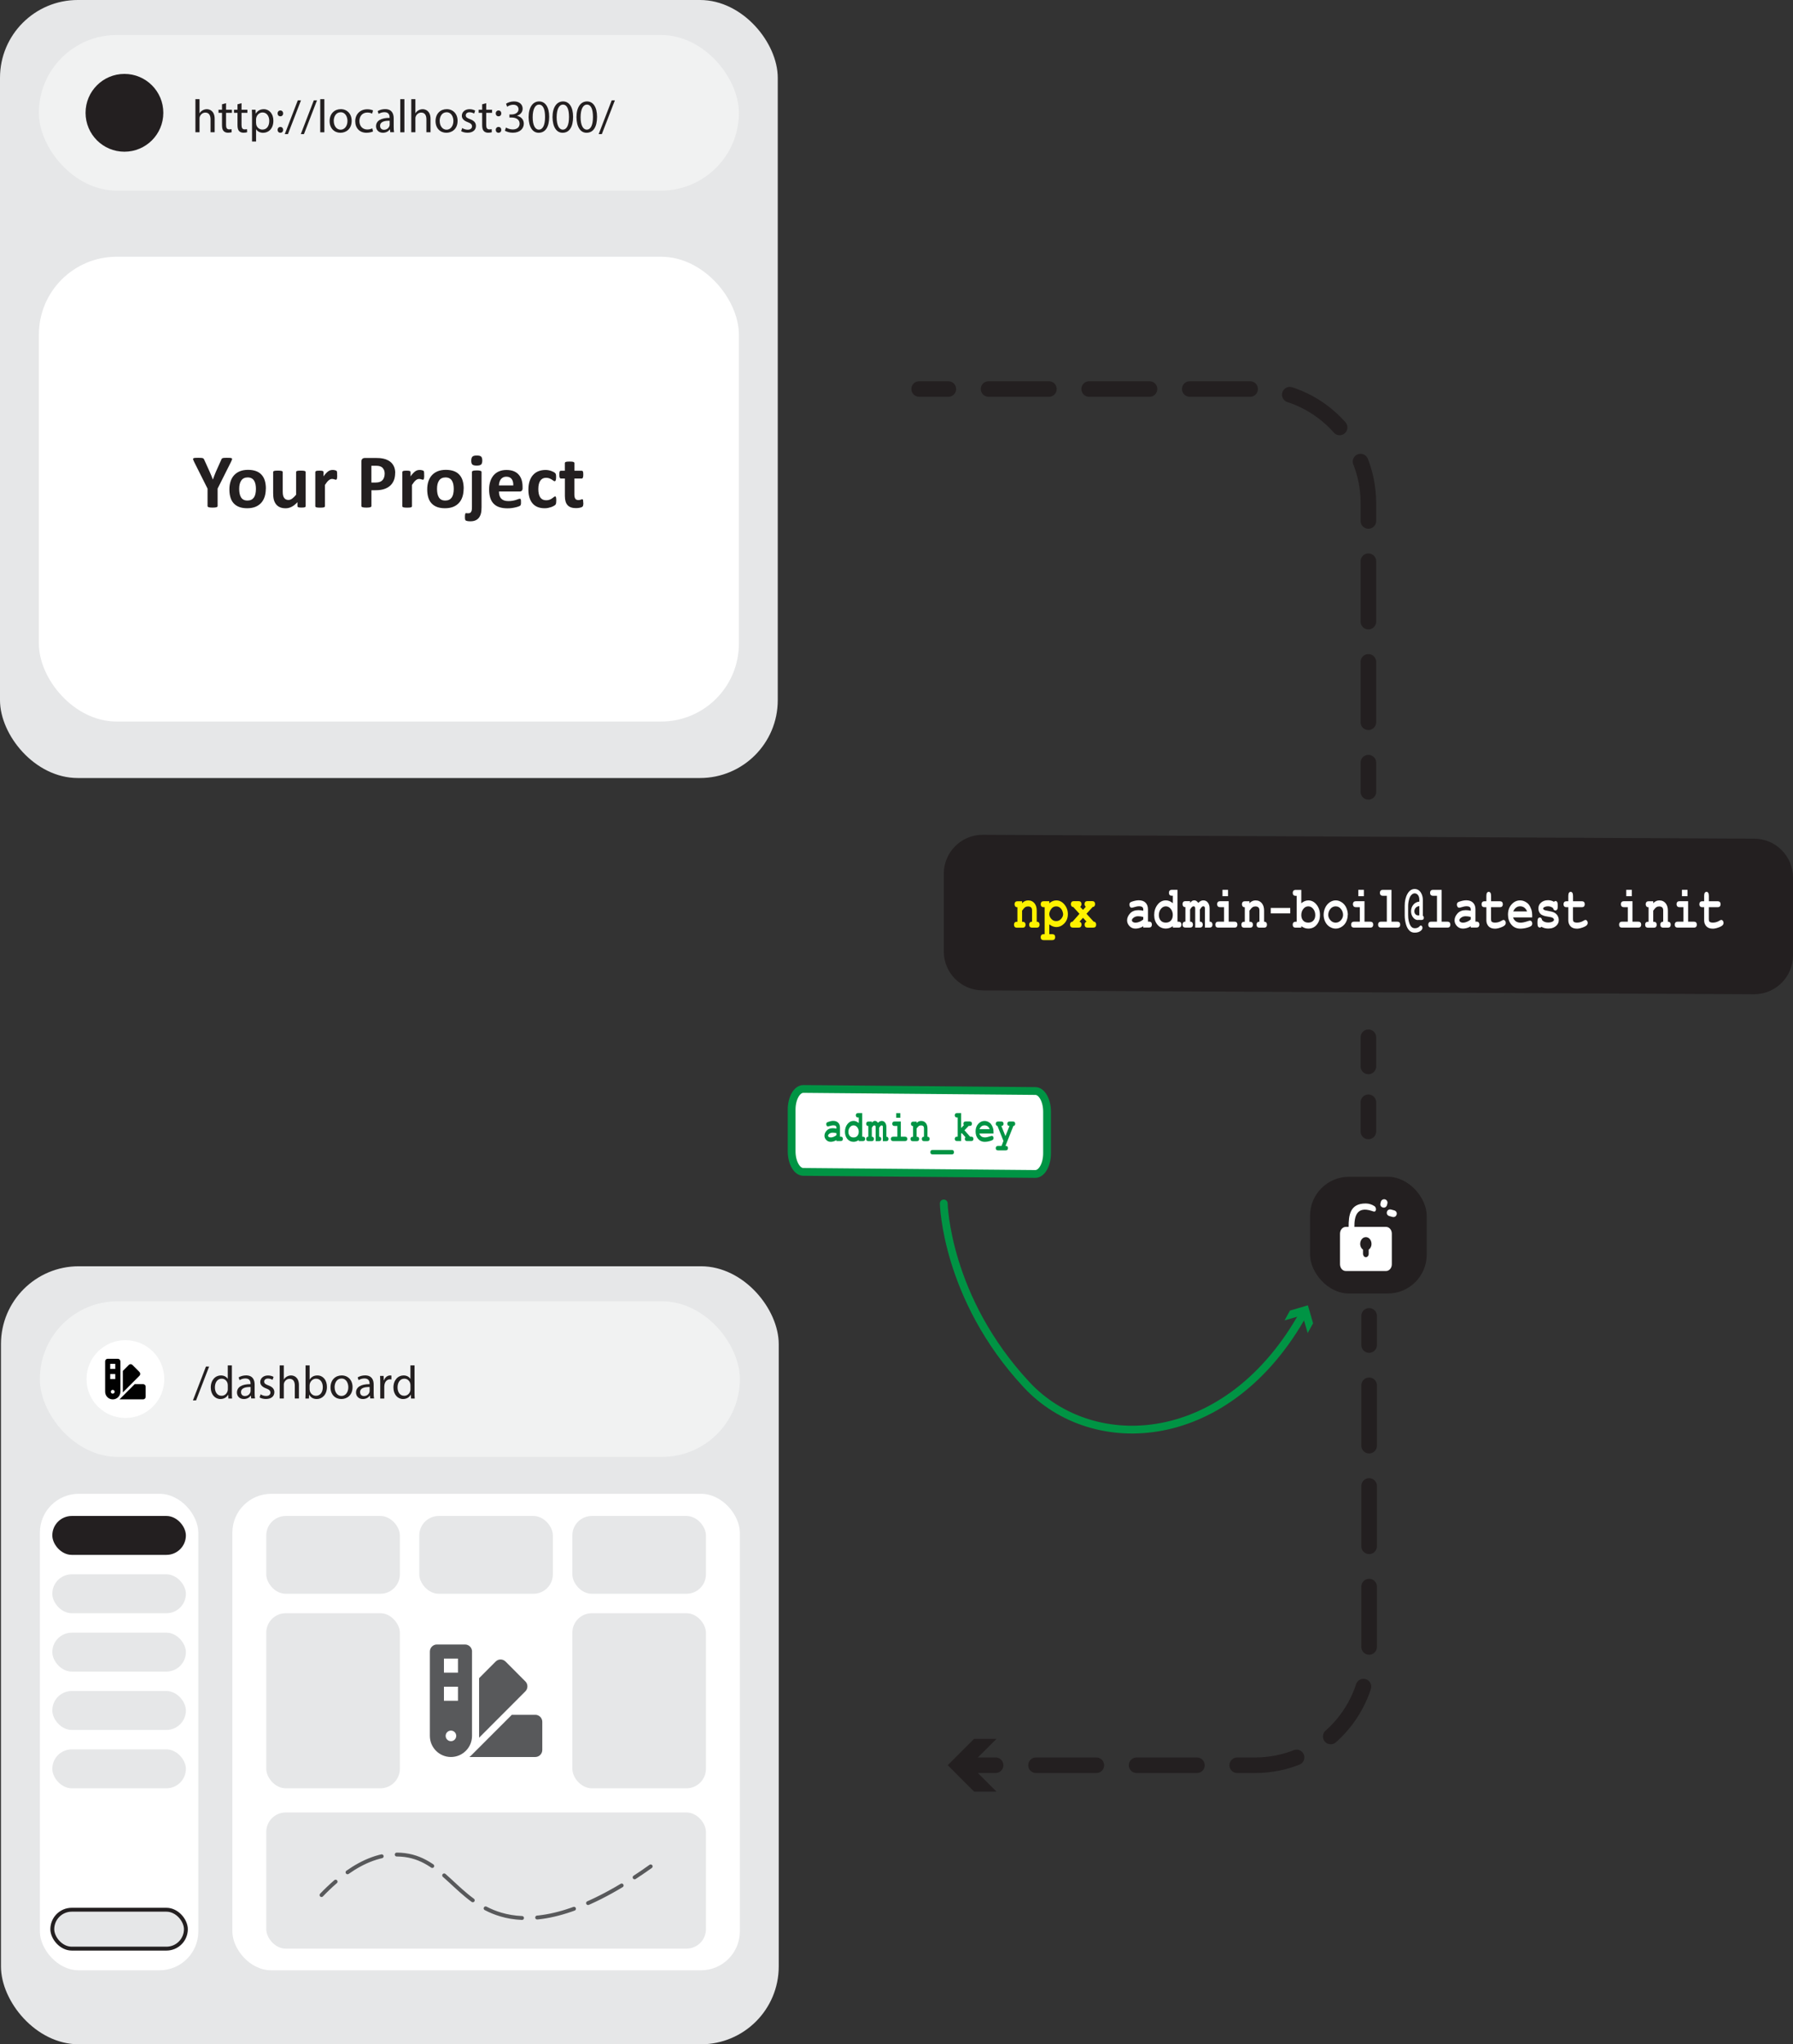 <?xml version="1.0" encoding="UTF-8"?>
<svg id="Layer_1" data-name="Layer 1" xmlns="http://www.w3.org/2000/svg" viewBox="0 0 461.07 525.51">
  <rect x="0" y="0" width="461.07" height="525.51" fill="#333333" stroke="none"/>
  <defs>
    <style>
      .cls-1, .cls-2, .cls-3, .cls-4, .cls-5 {
        stroke-miterlimit: 10;
      }

      .cls-1, .cls-6, .cls-3, .cls-4, .cls-7 {
        fill: none;
        stroke-linecap: round;
      }

      .cls-1, .cls-5 {
        stroke: #009444;
        stroke-width: 2px;
      }

      .cls-2, .cls-8 {
        fill: #e6e7e8;
      }

      .cls-2, .cls-6, .cls-7 {
        stroke: #231f20;
      }

      .cls-9 {
        fill: #58595b;
      }

      .cls-9, .cls-8, .cls-10, .cls-11, .cls-12, .cls-13, .cls-14, .cls-15, .cls-16 {
        stroke-width: 0px;
      }

      .cls-10 {
        fill: #010101;
      }

      .cls-6 {
        stroke-dasharray: 0 0 15.52 10.35;
      }

      .cls-6, .cls-7 {
        stroke-linejoin: round;
        stroke-width: 4px;
      }

      .cls-11 {
        fill: #fff200;
      }

      .cls-12, .cls-13, .cls-5 {
        fill: #fff;
      }

      .cls-3, .cls-4 {
        stroke: #58595b;
      }

      .cls-4 {
        stroke-dasharray: 0 0 9.76 3.9;
      }

      .cls-13 {
        fill-rule: evenodd;
      }

      .cls-14 {
        fill: #231f20;
      }

      .cls-15 {
        fill: #f1f2f2;
      }

      .cls-16 {
        fill: #009444;
      }
    </style>
  </defs>
  <rect class="cls-8" width="200" height="200" rx="20" ry="20"/>
  <rect class="cls-12" x="10" y="66" width="180" height="119.48" rx="20" ry="20"/>
  <rect class="cls-15" x="10" y="9" width="180" height="40" rx="20" ry="20"/>
  <circle class="cls-14" cx="32" cy="29" r="10"/>
  <g>
    <path class="cls-14" d="M50.25,25.49h1.06v3.62h.02c.17-.3.43-.56.76-.74.31-.18.68-.3,1.08-.3.78,0,2.03.48,2.03,2.48v3.45h-1.06v-3.33c0-.94-.35-1.73-1.34-1.73-.68,0-1.22.48-1.42,1.06-.06.14-.07.3-.07.5v3.5h-1.06v-8.52Z"/>
    <path class="cls-14" d="M58.13,26.53v1.67h1.51v.8h-1.51v3.13c0,.72.2,1.13.79,1.13.28,0,.48-.04.61-.07l.05.79c-.2.08-.53.14-.94.14-.49,0-.89-.16-1.14-.44-.3-.31-.41-.83-.41-1.51v-3.17h-.9v-.8h.9v-1.39l1.03-.28Z"/>
    <path class="cls-14" d="M62.11,26.53v1.67h1.51v.8h-1.51v3.13c0,.72.2,1.13.79,1.13.28,0,.48-.04.61-.07l.05.79c-.2.08-.53.14-.94.14-.49,0-.89-.16-1.14-.44-.3-.31-.41-.83-.41-1.51v-3.17h-.9v-.8h.9v-1.39l1.03-.28Z"/>
    <path class="cls-14" d="M64.81,30.09c0-.74-.02-1.34-.05-1.89h.95l.05,1h.02c.43-.71,1.12-1.13,2.06-1.13,1.4,0,2.46,1.19,2.46,2.95,0,2.09-1.27,3.12-2.64,3.12-.77,0-1.44-.34-1.79-.91h-.02v3.15h-1.04v-6.29ZM65.85,31.64c0,.16.02.3.05.43.19.73.83,1.24,1.58,1.24,1.12,0,1.76-.91,1.76-2.24,0-1.16-.61-2.16-1.73-2.16-.72,0-1.39.52-1.6,1.31-.04.13-.07.29-.07.43v1Z"/>
    <path class="cls-14" d="M71.38,29.16c0-.44.3-.76.72-.76s.7.31.71.76c0,.42-.28.74-.72.74-.42,0-.71-.32-.71-.74ZM71.38,33.39c0-.44.3-.76.72-.76s.7.31.71.76c0,.42-.28.74-.72.74-.42,0-.71-.32-.71-.74Z"/>
    <path class="cls-14" d="M73.23,34.48l3.35-8.69h.82l-3.36,8.69h-.8Z"/>
    <path class="cls-14" d="M77.35,34.48l3.35-8.69h.82l-3.36,8.69h-.8Z"/>
    <path class="cls-14" d="M82.35,25.49h1.06v8.52h-1.06v-8.52Z"/>
    <path class="cls-14" d="M90.43,31.05c0,2.15-1.49,3.08-2.89,3.08-1.57,0-2.78-1.15-2.78-2.99,0-1.94,1.27-3.08,2.88-3.08s2.79,1.21,2.79,2.99ZM85.83,31.11c0,1.27.73,2.23,1.76,2.23s1.76-.95,1.76-2.25c0-.98-.49-2.23-1.74-2.23s-1.79,1.15-1.79,2.25Z"/>
    <path class="cls-14" d="M95.91,33.79c-.28.14-.89.34-1.67.34-1.75,0-2.89-1.19-2.89-2.96s1.22-3.08,3.12-3.08c.62,0,1.18.16,1.46.3l-.24.82c-.25-.14-.65-.28-1.22-.28-1.33,0-2.05.98-2.05,2.19,0,1.34.86,2.17,2.02,2.17.6,0,1-.16,1.3-.29l.18.79Z"/>
    <path class="cls-14" d="M100.36,34l-.08-.73h-.04c-.32.46-.95.86-1.77.86-1.18,0-1.77-.83-1.77-1.67,0-1.4,1.25-2.17,3.49-2.16v-.12c0-.48-.13-1.34-1.32-1.34-.54,0-1.1.17-1.51.43l-.24-.7c.48-.31,1.18-.52,1.91-.52,1.77,0,2.21,1.21,2.21,2.37v2.17c0,.5.02,1,.1,1.39h-.96ZM100.2,31.04c-1.15-.02-2.46.18-2.46,1.31,0,.68.46,1.01,1,1.01.76,0,1.24-.48,1.4-.97.04-.11.06-.23.06-.34v-1.01Z"/>
    <path class="cls-14" d="M102.93,25.49h1.06v8.52h-1.06v-8.52Z"/>
    <path class="cls-14" d="M105.76,25.49h1.06v3.62h.02c.17-.3.43-.56.76-.74.31-.18.68-.3,1.08-.3.78,0,2.03.48,2.03,2.48v3.45h-1.06v-3.33c0-.94-.35-1.73-1.34-1.73-.68,0-1.22.48-1.42,1.06-.06.14-.07.3-.07.5v3.5h-1.06v-8.52Z"/>
    <path class="cls-14" d="M117.67,31.05c0,2.15-1.49,3.08-2.89,3.08-1.57,0-2.78-1.15-2.78-2.99,0-1.94,1.27-3.08,2.88-3.08s2.79,1.21,2.79,2.99ZM113.07,31.11c0,1.27.73,2.23,1.76,2.23s1.76-.95,1.76-2.25c0-.98-.49-2.23-1.74-2.23s-1.79,1.15-1.79,2.25Z"/>
    <path class="cls-14" d="M118.86,32.92c.31.2.86.42,1.39.42.77,0,1.13-.38,1.13-.86s-.3-.78-1.08-1.07c-1.04-.37-1.54-.95-1.54-1.64,0-.94.76-1.7,2-1.7.59,0,1.1.17,1.43.36l-.26.77c-.23-.14-.65-.34-1.19-.34-.62,0-.97.36-.97.79,0,.48.35.7,1.1.98,1.01.38,1.52.89,1.52,1.75,0,1.02-.79,1.74-2.17,1.74-.64,0-1.22-.16-1.63-.4l.26-.8Z"/>
    <path class="cls-14" d="M125.03,26.53v1.67h1.51v.8h-1.51v3.13c0,.72.2,1.13.79,1.13.28,0,.48-.04.61-.07l.05.79c-.2.08-.53.14-.94.14-.49,0-.89-.16-1.14-.44-.3-.31-.41-.83-.41-1.51v-3.17h-.9v-.8h.9v-1.39l1.03-.28Z"/>
    <path class="cls-14" d="M127.48,29.16c0-.44.3-.76.72-.76s.7.31.71.76c0,.42-.28.74-.72.74-.42,0-.71-.32-.71-.74ZM127.48,33.39c0-.44.3-.76.72-.76s.7.31.71.76c0,.42-.28.74-.72.74-.42,0-.71-.32-.71-.74Z"/>
    <path class="cls-14" d="M130.13,32.79c.3.19,1,.49,1.73.49,1.36,0,1.77-.86,1.76-1.51-.01-1.09-1-1.56-2.02-1.56h-.59v-.79h.59c.77,0,1.74-.4,1.74-1.32,0-.62-.4-1.18-1.37-1.18-.62,0-1.22.28-1.56.52l-.28-.77c.41-.3,1.2-.6,2.04-.6,1.54,0,2.23.91,2.23,1.86,0,.8-.48,1.49-1.44,1.83v.02c.96.19,1.74.91,1.74,2,0,1.25-.97,2.34-2.84,2.34-.88,0-1.64-.28-2.03-.53l.29-.82Z"/>
    <path class="cls-14" d="M141.22,30.02c0,2.65-.98,4.11-2.71,4.11-1.52,0-2.55-1.43-2.58-4.01,0-2.61,1.13-4.05,2.71-4.05s2.58,1.46,2.58,3.95ZM136.98,30.14c0,2.03.62,3.18,1.58,3.18,1.08,0,1.6-1.26,1.6-3.25s-.49-3.18-1.58-3.18c-.92,0-1.6,1.13-1.6,3.25Z"/>
    <path class="cls-14" d="M147.37,30.02c0,2.65-.98,4.11-2.71,4.11-1.52,0-2.55-1.43-2.58-4.01,0-2.61,1.13-4.05,2.71-4.05s2.58,1.46,2.58,3.95ZM143.14,30.14c0,2.03.62,3.18,1.58,3.18,1.08,0,1.6-1.26,1.6-3.25s-.49-3.18-1.58-3.18c-.92,0-1.6,1.13-1.6,3.25Z"/>
    <path class="cls-14" d="M153.53,30.02c0,2.65-.98,4.11-2.71,4.11-1.52,0-2.55-1.43-2.58-4.01,0-2.61,1.13-4.05,2.71-4.05s2.58,1.46,2.58,3.95ZM149.3,30.14c0,2.03.62,3.18,1.58,3.18,1.08,0,1.6-1.26,1.6-3.25s-.49-3.18-1.58-3.18c-.92,0-1.6,1.13-1.6,3.25Z"/>
    <path class="cls-14" d="M153.95,34.48l3.35-8.69h.82l-3.36,8.69h-.8Z"/>
  </g>
  <g>
    <path class="cls-14" d="M55.96,125.61v4.46c0,.07-.02.12-.06.18-.04.05-.11.1-.21.13s-.23.06-.4.08-.37.03-.62.03-.46-.01-.63-.03c-.16-.02-.3-.05-.4-.08-.1-.03-.17-.08-.21-.13-.04-.05-.06-.11-.06-.18v-4.46l-3.47-6.92c-.12-.24-.2-.43-.24-.56-.04-.13-.02-.24.06-.3.07-.07.21-.11.42-.13.2-.02.48-.02.84-.02.3,0,.54,0,.72.02.18.01.32.04.43.07.1.04.18.08.23.14.05.06.1.13.14.23l1.41,3.12c.14.3.27.62.41.95.13.33.27.68.41,1.05h.02c.12-.35.25-.7.38-1.03s.26-.65.38-.95l1.39-3.1c.03-.1.07-.19.12-.25.05-.06.12-.11.22-.15.1-.04.23-.07.4-.08.17-.01.4-.02.68-.02.37,0,.66,0,.87.02.21.02.35.06.42.13.08.07.09.17.05.31-.04.14-.12.32-.24.56l-3.47,6.92Z"/>
    <path class="cls-14" d="M68.35,125.63c0,.75-.1,1.43-.29,2.04-.2.62-.49,1.15-.89,1.59-.4.44-.9.79-1.5,1.03-.6.24-1.31.36-2.11.36s-1.46-.11-2.03-.32c-.58-.22-1.05-.53-1.43-.94s-.66-.92-.84-1.52c-.18-.6-.27-1.29-.27-2.06s.1-1.43.3-2.05c.2-.62.5-1.15.9-1.59.4-.44.9-.78,1.5-1.03.6-.24,1.3-.36,2.1-.36s1.46.11,2.04.32c.58.21,1.05.52,1.43.94.38.41.66.92.84,1.52.18.6.27,1.29.27,2.07ZM65.81,125.73c0-.43-.03-.83-.1-1.19-.07-.36-.19-.68-.35-.95-.16-.27-.38-.48-.65-.63-.27-.15-.61-.23-1.03-.23-.37,0-.69.07-.96.2-.27.13-.5.33-.68.59s-.31.57-.4.93c-.09.36-.13.78-.13,1.24,0,.43.04.83.11,1.19.07.36.19.68.35.95s.38.48.65.62c.27.15.62.22,1.02.22.37,0,.7-.07.97-.2.27-.13.5-.33.68-.58.18-.25.31-.56.39-.93.08-.36.13-.78.13-1.24Z"/>
    <path class="cls-14" d="M78.6,130.1c0,.07-.02.12-.05.17-.03.05-.09.09-.17.12-.08.03-.19.06-.32.07-.13.02-.3.02-.51.02-.22,0-.39,0-.52-.02-.13-.02-.24-.04-.32-.07-.08-.03-.13-.07-.17-.12-.03-.05-.05-.11-.05-.17v-1.01c-.48.52-.98.92-1.48,1.18-.5.26-1.02.39-1.56.39-.6,0-1.11-.1-1.52-.29s-.74-.46-.99-.8c-.25-.34-.43-.73-.54-1.18s-.16-1.01-.16-1.67v-5.36c0-.06.02-.12.05-.17.04-.05.1-.09.2-.12s.22-.06.38-.07c.16-.02.36-.02.59-.02s.44,0,.6.02c.16.02.28.04.38.07s.16.07.2.12c.04.05.06.11.06.17v4.95c0,.46.03.81.09,1.05.06.24.15.45.27.62s.27.31.46.4c.19.09.4.14.65.14.31,0,.63-.11.95-.34s.66-.56,1.02-1v-5.82c0-.06.02-.12.05-.17.04-.05.1-.09.2-.12s.22-.06.38-.07c.16-.02.36-.02.6-.02s.44,0,.6.02c.16.02.28.04.37.07.09.03.16.07.2.12.04.05.06.11.06.17v8.75Z"/>
    <path class="cls-14" d="M86.71,122.16c0,.24,0,.43-.02.58-.01.15-.03.27-.06.35-.03.08-.06.14-.1.18s-.1.05-.16.05c-.05,0-.11-.01-.18-.03-.07-.02-.14-.05-.22-.07-.08-.03-.17-.05-.27-.07s-.21-.03-.32-.03c-.14,0-.27.03-.41.08-.14.06-.28.14-.43.26-.15.12-.3.27-.46.47-.16.2-.33.44-.52.73v5.46c0,.07-.02.12-.06.17-.04.05-.11.09-.2.12-.1.03-.22.06-.38.07-.16.02-.36.02-.6.02s-.44,0-.6-.02c-.16-.02-.28-.04-.38-.07-.1-.03-.16-.07-.2-.12-.04-.05-.06-.11-.06-.17v-8.75c0-.06.02-.12.05-.17.03-.05.09-.09.18-.12s.19-.06.33-.07c.13-.02.3-.02.51-.02s.38,0,.52.02c.14.02.24.04.32.07.07.03.13.07.16.12.03.05.05.11.05.17v1.09c.23-.33.44-.6.65-.81.2-.21.4-.38.58-.51.18-.12.37-.21.55-.26.18-.05.37-.07.55-.07.08,0,.18,0,.27.01s.2.03.3.05c.1.02.2.05.27.08.08.03.14.06.17.09.04.03.06.07.08.11.02.04.03.09.04.16s.02.17.03.31c0,.14,0,.32,0,.56Z"/>
    <path class="cls-14" d="M101.61,121.59c0,.71-.11,1.34-.33,1.89-.22.55-.55,1.01-.97,1.39s-.95.66-1.56.86-1.35.29-2.18.29h-1.06v4.05c0,.07-.02.12-.06.18-.04.05-.11.1-.21.13s-.23.06-.39.08-.37.03-.63.03-.46-.01-.62-.03-.3-.05-.4-.08-.17-.08-.21-.13c-.04-.05-.06-.11-.06-.18v-11.42c0-.31.08-.54.24-.69.16-.15.37-.23.63-.23h2.99c.3,0,.59.01.86.03.27.02.6.07.98.15s.76.21,1.15.42c.39.2.72.46,1,.77.27.31.48.67.63,1.09.14.42.22.88.22,1.4ZM98.92,121.78c0-.44-.08-.81-.24-1.1-.16-.29-.35-.5-.58-.64-.23-.14-.47-.22-.72-.26-.25-.04-.51-.05-.78-.05h-1.1v4.31h1.16c.41,0,.76-.06,1.04-.17.28-.11.51-.27.68-.47.18-.2.31-.44.4-.72.09-.28.14-.58.14-.91Z"/>
    <path class="cls-14" d="M109.09,122.16c0,.24,0,.43-.02.58-.01.15-.03.27-.06.35-.03.08-.06.14-.1.18s-.1.05-.16.05c-.05,0-.11-.01-.18-.03-.07-.02-.14-.05-.22-.07-.08-.03-.17-.05-.27-.07s-.21-.03-.32-.03c-.14,0-.27.03-.41.08-.14.06-.28.14-.43.26-.15.12-.3.27-.46.47-.16.2-.33.44-.52.73v5.46c0,.07-.02.12-.06.17-.04.05-.11.09-.2.12-.1.03-.22.06-.38.07-.16.02-.36.02-.6.02s-.44,0-.6-.02c-.16-.02-.28-.04-.38-.07-.1-.03-.16-.07-.2-.12-.04-.05-.06-.11-.06-.17v-8.75c0-.06.02-.12.05-.17.03-.05.09-.09.18-.12s.19-.06.33-.07c.13-.02.3-.02.51-.02s.38,0,.52.02c.14.02.24.04.32.07.07.03.13.07.16.12.03.05.05.11.05.17v1.09c.23-.33.44-.6.65-.81.2-.21.4-.38.58-.51.18-.12.37-.21.55-.26.18-.05.37-.07.55-.07.08,0,.18,0,.27.01s.2.03.3.05c.1.02.2.05.27.08.08.03.14.06.17.09.04.03.06.07.08.11.02.04.03.09.04.16s.02.17.03.31c0,.14,0,.32,0,.56Z"/>
    <path class="cls-14" d="M119.22,125.63c0,.75-.1,1.43-.29,2.04-.2.62-.49,1.15-.89,1.59-.4.44-.9.79-1.5,1.03-.6.24-1.31.36-2.11.36s-1.46-.11-2.03-.32c-.58-.22-1.05-.53-1.43-.94s-.66-.92-.84-1.52c-.18-.6-.27-1.29-.27-2.06s.1-1.43.3-2.05c.2-.62.5-1.15.9-1.59.4-.44.9-.78,1.5-1.03.6-.24,1.3-.36,2.1-.36s1.46.11,2.04.32c.58.21,1.05.52,1.43.94.38.41.66.92.84,1.52.18.6.27,1.29.27,2.07ZM116.68,125.73c0-.43-.03-.83-.1-1.19-.07-.36-.19-.68-.35-.95-.16-.27-.38-.48-.65-.63-.27-.15-.61-.23-1.03-.23-.37,0-.69.07-.96.2-.27.13-.5.33-.68.59s-.31.57-.4.93c-.09.36-.13.78-.13,1.24,0,.43.04.83.11,1.19.07.36.19.68.35.95s.38.48.65.62c.27.15.62.22,1.02.22.37,0,.7-.07.97-.2.27-.13.5-.33.68-.58.18-.25.31-.56.39-.93.08-.36.13-.78.13-1.24Z"/>
    <path class="cls-14" d="M123.83,130.39c0,.69-.06,1.24-.18,1.67s-.3.78-.53,1.07-.54.51-.9.66c-.36.15-.78.22-1.27.22-.27,0-.5-.02-.69-.05-.19-.04-.33-.07-.41-.11-.08-.04-.14-.09-.18-.15-.03-.06-.06-.13-.07-.2s-.02-.16-.03-.26c0-.09-.01-.22-.01-.37,0-.18,0-.34.02-.46s.03-.22.05-.29c.03-.07.06-.12.09-.16s.08-.05.13-.05c.03,0,.1,0,.2.02.1.02.21.02.33.02.17,0,.32-.03.44-.08.12-.05.23-.14.3-.25.08-.11.14-.26.18-.44.04-.18.06-.47.06-.86v-8.98c0-.07.02-.12.06-.17.04-.05.1-.09.2-.13.09-.04.22-.06.37-.08.16-.02.36-.03.6-.03s.44,0,.6.03c.16.02.28.05.38.08s.16.08.2.13c.04.05.06.11.06.17v9.03ZM124.02,118.38c0,.5-.1.84-.3,1.03-.2.19-.58.28-1.13.28s-.92-.09-1.12-.27-.29-.51-.29-.99.1-.84.3-1.04.58-.29,1.13-.29.93.09,1.12.28.29.52.29,1Z"/>
    <path class="cls-14" d="M134.39,125.46c0,.3-.07.52-.2.67-.13.14-.32.22-.55.22h-5.33c0,.37.04.71.13,1.02s.23.56.42.78c.19.21.44.37.75.49.3.11.67.17,1.09.17s.81-.03,1.14-.09c.33-.06.61-.13.85-.21s.44-.14.59-.21c.16-.06.28-.09.38-.09.06,0,.11.01.15.03.04.02.07.06.1.12.03.06.04.14.05.25s.01.24.01.41c0,.14,0,.27,0,.37,0,.1-.02.19-.03.26-.01.07-.03.13-.06.18-.03.05-.06.1-.1.14-.04.05-.16.11-.35.19-.19.08-.43.16-.73.23-.29.08-.63.14-1.01.2-.38.06-.79.08-1.22.08-.78,0-1.46-.1-2.05-.29s-1.07-.49-1.47-.89c-.39-.4-.69-.9-.88-1.51s-.29-1.32-.29-2.14.1-1.48.3-2.1c.2-.62.5-1.15.88-1.59.39-.44.85-.77,1.41-1,.55-.23,1.18-.34,1.87-.34.73,0,1.36.11,1.88.32s.95.52,1.28.9c.33.38.58.84.74,1.36.16.52.24,1.09.24,1.71v.39ZM131.99,124.76c.02-.69-.12-1.24-.42-1.63-.3-.4-.76-.59-1.38-.59-.31,0-.59.06-.82.18-.23.12-.43.28-.58.48-.15.2-.27.44-.35.71-.08.27-.13.56-.14.87h3.69Z"/>
    <path class="cls-14" d="M143.04,128.7c0,.17,0,.31-.02.43,0,.11-.02.21-.04.29-.02.08-.04.14-.06.19s-.07.11-.15.19-.21.17-.4.27c-.19.11-.41.2-.65.29-.24.08-.51.15-.79.21s-.58.08-.88.08c-.67,0-1.27-.1-1.79-.31s-.96-.52-1.31-.93c-.35-.41-.62-.91-.8-1.5-.18-.59-.27-1.26-.27-2.02,0-.88.11-1.63.33-2.27.22-.64.52-1.17.92-1.58.39-.42.86-.73,1.39-.93.54-.2,1.12-.3,1.77-.3.26,0,.52.02.77.07s.49.11.71.19c.22.08.42.17.59.26s.3.18.37.26.12.13.15.18c.03.05.05.11.07.19.02.08.03.18.04.29,0,.11.01.25.01.42,0,.38-.03.65-.1.8s-.15.23-.25.23c-.11,0-.23-.05-.35-.14-.12-.09-.27-.19-.44-.3-.17-.11-.37-.21-.61-.3-.24-.09-.52-.14-.84-.14-.64,0-1.13.25-1.47.74-.34.49-.51,1.22-.51,2.17,0,.47.04.89.13,1.25.08.36.21.66.38.9.17.24.38.42.63.54.25.12.54.18.88.18s.63-.05.88-.15c.25-.1.46-.21.64-.34.18-.12.34-.24.46-.34.12-.1.23-.15.31-.15.06,0,.11.02.15.05s.07.09.09.18.04.2.05.34.02.31.02.53Z"/>
    <path class="cls-14" d="M150.01,129.23c0,.29-.02.51-.05.66-.04.15-.08.26-.14.32-.06.06-.15.12-.26.17-.11.05-.25.09-.4.13-.15.04-.32.06-.5.08-.18.02-.36.03-.54.03-.49,0-.92-.06-1.28-.19-.36-.12-.66-.32-.89-.57-.24-.26-.41-.58-.52-.98-.11-.39-.17-.86-.17-1.39v-4.48h-1.05c-.12,0-.22-.08-.28-.23-.07-.15-.1-.41-.1-.77,0-.19,0-.35.02-.48.02-.13.04-.23.07-.31s.07-.13.12-.16c.05-.03.11-.05.17-.05h1.04v-1.95c0-.07.02-.12.05-.18.04-.05.1-.1.2-.13.09-.04.22-.06.38-.08.16-.02.36-.02.59-.02s.44,0,.6.02c.16.02.29.04.38.08.09.04.16.08.2.13.04.05.06.11.06.18v1.95h1.9c.06,0,.12.02.17.05.05.03.09.09.12.16.03.08.06.18.07.31.02.13.02.29.02.48,0,.36-.03.62-.1.77-.07.15-.16.23-.28.23h-1.91v4.11c0,.48.08.84.23,1.07s.42.36.8.36c.13,0,.25-.01.35-.03.1-.02.2-.05.28-.08.08-.03.15-.06.21-.08s.11-.03.15-.03c.04,0,.08.01.11.03.04.02.06.07.08.14.02.07.04.16.05.28.02.12.02.27.02.45Z"/>
  </g>
  <rect class="cls-8" x=".25" y="325.51" width="200" height="200" rx="20" ry="20"/>
  <rect class="cls-12" x="10.25" y="384" width="40.75" height="122.49" rx="10" ry="10"/>
  <rect class="cls-12" x="59.75" y="384" width="130.5" height="122.49" rx="10" ry="10"/>
  <rect class="cls-15" x="10.25" y="334.51" width="180" height="40" rx="20" ry="20"/>
  <circle class="cls-12" cx="32.25" cy="354.51" r="10"/>
  <g>
    <path class="cls-14" d="M49.61,359.99l3.35-8.7h.82l-3.36,8.7h-.8Z"/>
    <path class="cls-14" d="M59.63,350.99v7.02c0,.52.01,1.1.05,1.5h-.95l-.05-1.01h-.02c-.32.65-1.03,1.14-1.98,1.14-1.4,0-2.48-1.19-2.48-2.95-.01-1.93,1.19-3.12,2.6-3.12.89,0,1.49.42,1.75.89h.02v-3.47h1.06ZM58.57,356.07c0-.13-.01-.31-.05-.44-.16-.67-.73-1.22-1.52-1.22-1.09,0-1.74.96-1.74,2.24,0,1.17.58,2.15,1.72,2.15.71,0,1.35-.47,1.55-1.26.04-.14.05-.29.05-.46v-1.01Z"/>
    <path class="cls-14" d="M64.6,359.51l-.08-.73h-.04c-.32.46-.95.86-1.77.86-1.18,0-1.77-.83-1.77-1.67,0-1.4,1.25-2.17,3.49-2.16v-.12c0-.48-.13-1.34-1.32-1.34-.54,0-1.1.17-1.51.43l-.24-.7c.48-.31,1.18-.52,1.91-.52,1.77,0,2.21,1.21,2.21,2.37v2.17c0,.5.02,1,.1,1.39h-.96ZM64.44,356.55c-1.15-.02-2.46.18-2.46,1.31,0,.68.46,1.01,1,1.01.76,0,1.24-.48,1.4-.97.04-.11.06-.23.06-.34v-1.01Z"/>
    <path class="cls-14" d="M67.02,358.43c.31.2.86.42,1.39.42.77,0,1.13-.38,1.13-.86s-.3-.78-1.08-1.07c-1.04-.37-1.54-.95-1.54-1.64,0-.93.76-1.7,2-1.7.59,0,1.1.17,1.43.36l-.26.77c-.23-.14-.65-.34-1.19-.34-.62,0-.97.36-.97.79,0,.48.35.7,1.1.98,1.01.38,1.52.89,1.52,1.75,0,1.02-.79,1.74-2.17,1.74-.64,0-1.22-.16-1.63-.4l.26-.8Z"/>
    <path class="cls-14" d="M71.92,350.99h1.06v3.62h.02c.17-.3.43-.56.76-.74.31-.18.68-.3,1.08-.3.78,0,2.03.48,2.03,2.48v3.45h-1.06v-3.33c0-.94-.35-1.73-1.34-1.73-.68,0-1.22.48-1.42,1.06-.06.14-.07.3-.07.5v3.5h-1.06v-8.52Z"/>
    <path class="cls-14" d="M78.53,359.51c.02-.4.05-.98.05-1.5v-7.02h1.04v3.65h.02c.37-.65,1.04-1.07,1.98-1.07,1.44,0,2.46,1.2,2.45,2.96,0,2.08-1.31,3.11-2.6,3.11-.84,0-1.51-.32-1.94-1.09h-.04l-.05.96h-.91ZM79.62,357.18c0,.13.02.26.05.38.2.73.82,1.24,1.58,1.24,1.1,0,1.76-.9,1.76-2.23,0-1.16-.6-2.16-1.73-2.16-.72,0-1.39.49-1.61,1.3-.02.12-.06.26-.06.43v1.04Z"/>
    <path class="cls-14" d="M90.66,356.56c0,2.15-1.49,3.08-2.89,3.08-1.57,0-2.78-1.15-2.78-2.99,0-1.94,1.27-3.08,2.88-3.08s2.79,1.21,2.79,2.99ZM86.05,356.62c0,1.27.73,2.23,1.76,2.23s1.76-.95,1.76-2.25c0-.98-.49-2.23-1.74-2.23s-1.79,1.15-1.79,2.25Z"/>
    <path class="cls-14" d="M95.21,359.51l-.08-.73h-.04c-.32.46-.95.86-1.77.86-1.18,0-1.77-.83-1.77-1.67,0-1.4,1.25-2.17,3.49-2.16v-.12c0-.48-.13-1.34-1.32-1.34-.54,0-1.1.17-1.51.43l-.24-.7c.48-.31,1.18-.52,1.91-.52,1.77,0,2.21,1.21,2.21,2.37v2.17c0,.5.02,1,.1,1.39h-.96ZM95.05,356.55c-1.15-.02-2.46.18-2.46,1.31,0,.68.46,1.01,1,1.01.76,0,1.24-.48,1.4-.97.04-.11.06-.23.06-.34v-1.01Z"/>
    <path class="cls-14" d="M97.78,355.51c0-.68-.01-1.27-.05-1.81h.92l.04,1.14h.05c.26-.78.9-1.27,1.61-1.27.12,0,.2.01.3.04v1c-.11-.02-.22-.04-.36-.04-.74,0-1.27.56-1.42,1.36-.02.14-.05.31-.05.49v3.09h-1.04v-3.99Z"/>
    <path class="cls-14" d="M106.6,350.99v7.02c0,.52.01,1.1.05,1.5h-.95l-.05-1.01h-.02c-.32.65-1.03,1.14-1.98,1.14-1.4,0-2.48-1.19-2.48-2.95-.01-1.93,1.19-3.12,2.6-3.12.89,0,1.49.42,1.75.89h.02v-3.47h1.06ZM105.54,356.07c0-.13-.01-.31-.05-.44-.16-.67-.73-1.22-1.52-1.22-1.09,0-1.74.96-1.74,2.24,0,1.17.58,2.15,1.72,2.15.71,0,1.35-.47,1.55-1.26.04-.14.05-.29.05-.46v-1.01Z"/>
  </g>
  <path class="cls-10" d="M35.89,352.71h0l-1.84-1.84c-.25-.25-.66-.26-.92,0,0,0,0,0,0,0h0s-1.54,1.54-1.54,1.54v5.53l4.29-4.3c.25-.25.25-.67,0-.92ZM36.82,355.81h-2.18l-3.8,3.8s-.09.07-.14.11h6.11c.36,0,.65-.29.65-.65v-2.61c0-.36-.29-.65-.65-.65ZM30.95,349.94c0-.36-.29-.65-.65-.65h-2.61c-.36,0-.65.29-.65.65v7.83c0,1.08.88,1.96,1.96,1.96s1.96-.88,1.96-1.96v-7.83ZM28.99,358.26c-.27,0-.49-.22-.49-.49s.22-.49.49-.49.49.22.49.49-.22.49-.49.49ZM29.64,354.51h-1.3v-1.3h1.3v1.3ZM29.64,351.9h-1.3v-1.3h1.3v1.3Z"/>
  <g>
    <rect class="cls-8" x="107.82" y="389.7" width="34.35" height="20" rx="5" ry="5"/>
    <rect class="cls-8" x="68.47" y="389.7" width="34.35" height="20" rx="5" ry="5"/>
    <rect class="cls-8" x="147.18" y="389.7" width="34.35" height="20" rx="5" ry="5"/>
  </g>
  <rect class="cls-8" x="13.45" y="404.7" width="34.35" height="10" rx="5" ry="5"/>
  <rect class="cls-8" x="13.45" y="419.7" width="34.35" height="10" rx="5" ry="5"/>
  <rect class="cls-8" x="13.45" y="434.7" width="34.35" height="10" rx="5" ry="5"/>
  <rect class="cls-8" x="13.45" y="449.7" width="34.35" height="10" rx="5" ry="5"/>
  <rect class="cls-14" x="13.45" y="389.7" width="34.35" height="10" rx="5" ry="5"/>
  <rect class="cls-2" x="13.45" y="490.92" width="34.35" height="10" rx="5" ry="5"/>
  <rect class="cls-8" x="68.47" y="414.7" width="34.35" height="45" rx="5" ry="5"/>
  <rect class="cls-8" x="147.18" y="414.7" width="34.35" height="45" rx="5" ry="5"/>
  <rect class="cls-8" x="68.47" y="465.92" width="113.06" height="35" rx="5" ry="5"/>
  <path class="cls-9" d="M135.09,432.22h0l-5.09-5.1c-.7-.7-1.84-.71-2.54,0,0,0,0,0,0,0h0s-4.26,4.27-4.26,4.27v15.31l11.9-11.92c.7-.71.7-1.85,0-2.55ZM137.65,440.82h-6.04l-10.53,10.53c-.12.12-.25.2-.38.31h16.94c1,0,1.81-.81,1.81-1.81v-7.23c0-1-.81-1.81-1.81-1.81ZM121.39,424.55c0-1-.81-1.81-1.81-1.81h-7.23c-1,0-1.81.81-1.81,1.81v21.69c0,2.99,2.43,5.42,5.42,5.42s5.42-2.43,5.42-5.42v-21.69ZM115.96,447.59c-.75,0-1.36-.61-1.36-1.36s.61-1.36,1.36-1.36,1.36.61,1.36,1.36-.61,1.36-1.36,1.36ZM117.77,437.2h-3.61v-3.61h3.61v3.61ZM117.77,429.97h-3.61v-3.61h3.61v3.61Z"/>
  <g>
    <path class="cls-3" d="M82.68,487.15c1.05-1.1,2.27-2.28,3.62-3.45"/>
    <path class="cls-4" d="M89.37,481.3c3.91-2.75,8.6-4.86,13.7-4.53,10.97.7,14.25,12.04,25.78,15.4,6.31,1.84,16.43,1.68,32.7-8.52"/>
    <path class="cls-3" d="M163.19,482.6c1.34-.87,2.71-1.81,4.13-2.82"/>
  </g>
  <g>
    <line class="cls-7" x1="236.36" y1="100" x2="243.86" y2="100"/>
    <path class="cls-6" d="M254.21,100h68.33c16.2,0,29.34,13.13,29.34,29.34v61.54"/>
    <line class="cls-7" x1="351.88" y1="196.05" x2="351.88" y2="203.55"/>
  </g>
  <path class="cls-14" d="M451.07,255.59l-198.37-1c-5.52,0-10-4.48-10-10v-20c0-5.52,4.48-10,10-10l198.37,1c5.52,0,10,4.48,10,10v20c0,5.52-4.48,10-10,10Z"/>
  <g>
    <path class="cls-11" d="M262.83,231.66v.52c.22-.24.46-.42.72-.54.26-.12.55-.18.86-.18.71,0,1.27.28,1.69.85.33.45.49,1.04.49,1.77v2.86c.25,0,.44.07.56.21s.18.33.18.56-.06.41-.18.55-.33.21-.62.21h-1.08c-.29,0-.5-.07-.62-.21s-.18-.33-.18-.56.06-.41.18-.55.31-.21.56-.21v-2.9c0-.33-.07-.58-.21-.73-.18-.2-.46-.3-.83-.3-.28,0-.52.07-.73.21s-.47.43-.79.87v2.86c.31,0,.51.04.6.11.19.15.29.37.29.66,0,.23-.06.41-.18.55s-.33.21-.62.21h-1.37c-.29,0-.5-.07-.62-.21s-.18-.33-.18-.56c0-.28.09-.5.28-.65.09-.08.29-.11.6-.11v-3.73c-.25,0-.44-.07-.56-.22s-.18-.33-.18-.56.06-.41.18-.55c.12-.14.33-.21.62-.21h1.14Z"/>
    <path class="cls-11" d="M269.82,237.62v2.52h.72c.29,0,.5.07.62.21.12.14.18.33.18.56s-.06.41-.18.55c-.12.14-.33.21-.62.21h-2.13c-.29,0-.5-.07-.62-.21-.12-.14-.18-.33-.18-.55s.06-.42.19-.56c.12-.14.33-.21.62-.21h.21v-6.94h-.21c-.29,0-.5-.07-.62-.21-.12-.14-.18-.33-.18-.56s.06-.41.18-.55c.12-.14.33-.21.62-.21h1.41v.52c.28-.25.57-.43.87-.55.3-.12.61-.18.93-.18.82,0,1.52.36,2.1,1.07.58.71.87,1.53.87,2.45,0,1.02-.34,1.85-1.03,2.51-.57.55-1.21.82-1.93.82-.31,0-.61-.06-.91-.17-.3-.11-.6-.29-.9-.52ZM273.38,234.98c0-.21-.07-.49-.2-.82s-.34-.61-.61-.83-.6-.33-.97-.33c-.6,0-1.07.29-1.42.86-.24.4-.36.77-.36,1.14,0,.41.17.81.51,1.2.34.39.76.58,1.27.58s.93-.19,1.27-.58c.34-.38.51-.79.51-1.21Z"/>
    <path class="cls-11" d="M279.41,234.92l1.82,2c.22.01.38.09.49.24.11.14.16.32.16.54s-.06.41-.18.55-.33.21-.62.21h-1.37c-.29,0-.5-.07-.62-.21s-.18-.33-.18-.57c0-.18.04-.34.13-.48.09-.14.21-.23.36-.28l-.9-.99-.91.99c.18.06.32.15.4.28s.12.28.12.48c0,.23-.06.42-.18.57s-.33.21-.62.21h-1.35c-.29,0-.5-.07-.62-.21s-.18-.33-.18-.56c0-.21.05-.39.16-.53.11-.14.27-.22.49-.24l1.78-2.01-1.58-1.73c-.21-.02-.36-.1-.47-.24s-.16-.32-.16-.53c0-.23.06-.41.18-.55.12-.14.33-.21.62-.21h1.12c.29,0,.5.07.62.21.12.14.18.32.18.54,0,.29-.11.54-.33.72l.73.77.71-.79c-.21-.2-.32-.42-.32-.68,0-.24.06-.43.18-.57.12-.14.33-.21.62-.21h1.11c.29,0,.5.07.62.21.12.14.18.33.18.56,0,.21-.05.38-.16.52s-.27.22-.48.24l-1.58,1.73Z"/>
    <path class="cls-12" d="M293.99,238.46v-.36c-.3.21-.63.36-1,.46-.36.1-.69.15-.99.15-.64,0-1.17-.22-1.57-.66-.4-.44-.6-.92-.6-1.45,0-.64.26-1.24.77-1.8.51-.55,1.22-.83,2.13-.83.36,0,.78.05,1.26.15v-.37c0-.23-.08-.42-.23-.56s-.45-.22-.88-.22c-.36,0-.82.09-1.38.27-.21.07-.38.1-.49.1-.16,0-.3-.07-.41-.22s-.17-.34-.17-.57c0-.13.02-.24.06-.34.04-.09.09-.17.16-.23s.22-.13.44-.21c.3-.1.6-.19.91-.25s.59-.09.84-.09c.75,0,1.33.21,1.74.62s.62.98.62,1.69v3.17h.21c.29,0,.5.07.62.21s.18.33.18.56-.06.41-.18.55-.33.21-.62.21h-1.41ZM293.99,235.71c-.48-.12-.92-.18-1.33-.18-.49,0-.91.15-1.26.46-.22.19-.33.39-.33.59,0,.15.05.26.16.35.2.17.46.25.8.25.29,0,.62-.07.98-.22s.69-.34.98-.59v-.66Z"/>
    <path class="cls-12" d="M302.79,228.74v8.19h.21c.29,0,.49.07.62.21s.19.33.19.56-.06.41-.18.55-.33.21-.62.21h-1.41v-.38c-.27.21-.56.36-.86.46s-.61.16-.93.16c-.9,0-1.63-.33-2.18-1-.55-.67-.83-1.5-.83-2.49s.29-1.93.87-2.66,1.28-1.1,2.12-1.1c.31,0,.62.06.92.18s.6.31.89.55v-1.91h-.21c-.29,0-.5-.07-.62-.21s-.18-.33-.18-.55.06-.42.18-.56.33-.21.62-.21h1.41ZM301.59,235.26c0-.63-.17-1.17-.52-1.61s-.77-.66-1.28-.66-.92.22-1.27.66-.52.97-.52,1.59c0,.56.16,1.03.47,1.39s.75.54,1.32.54,1.01-.18,1.32-.54.47-.82.47-1.37Z"/>
    <path class="cls-12" d="M306.04,231.66v.43c.2-.24.37-.41.53-.51.16-.09.34-.14.55-.14.18,0,.35.05.52.16.17.11.34.28.5.5.21-.22.42-.38.63-.49s.43-.16.65-.16c.45,0,.81.15,1.08.46.37.4.55.92.55,1.57v3.44c.25,0,.44.07.56.22s.18.33.18.55-.06.41-.18.55-.33.21-.62.21h-1.14v-4.85c0-.23-.03-.4-.1-.49s-.17-.14-.3-.14-.26.05-.37.14c-.14.12-.32.36-.53.71v3.1c.25,0,.44.07.56.22s.18.33.18.55-.06.41-.18.55-.33.21-.62.21h-1.14v-4.85c0-.23-.03-.39-.1-.48-.07-.09-.17-.14-.31-.14s-.28.06-.42.17-.3.34-.49.67v3.1c.25,0,.44.07.56.22s.18.33.18.55-.06.41-.18.55-.33.21-.62.21h-1.08c-.29,0-.5-.07-.62-.21s-.18-.33-.18-.56.06-.41.18-.55.31-.21.56-.21v-3.73c-.25,0-.44-.07-.56-.22s-.18-.33-.18-.56.06-.41.18-.55c.12-.14.33-.21.62-.21h1.14Z"/>
    <path class="cls-12" d="M315.96,231.66v5.27h1.44c.29,0,.5.07.62.21s.18.33.18.56-.06.41-.18.55-.33.21-.62.21h-4.08c-.29,0-.5-.07-.62-.21s-.18-.33-.18-.56.06-.41.18-.55.33-.21.62-.21h1.44v-3.73h-.97c-.29,0-.49-.07-.62-.21-.12-.14-.19-.33-.19-.56s.06-.41.18-.55c.12-.14.33-.21.62-.21h2.17ZM315.79,228.74v1.63h-1.43v-1.63h1.43Z"/>
    <path class="cls-12" d="M321.3,231.66v.52c.22-.24.46-.42.72-.54.26-.12.55-.18.86-.18.71,0,1.27.28,1.69.85.33.45.49,1.04.49,1.77v2.86c.25,0,.44.07.56.21s.18.33.18.56-.06.41-.18.55-.33.21-.62.21h-1.08c-.29,0-.5-.07-.62-.21s-.18-.33-.18-.56.06-.41.18-.55.31-.21.56-.21v-2.9c0-.33-.07-.58-.21-.73-.18-.2-.46-.3-.83-.3-.28,0-.52.07-.73.21s-.47.43-.79.87v2.86c.31,0,.51.04.6.11.19.15.29.37.29.66,0,.23-.06.41-.18.55s-.33.21-.62.21h-1.37c-.29,0-.5-.07-.62-.21s-.18-.33-.18-.56c0-.28.09-.5.28-.65.09-.08.29-.11.6-.11v-3.73c-.25,0-.44-.07-.56-.22s-.18-.33-.18-.56.06-.41.18-.55c.12-.14.33-.21.62-.21h1.14Z"/>
    <path class="cls-12" d="M331.79,234.8h-5.02v-1.4h5.02v1.4Z"/>
    <path class="cls-12" d="M334.63,228.74v3.45c.29-.24.59-.43.89-.55s.61-.18.92-.18c.83,0,1.54.37,2.12,1.1s.87,1.62.87,2.66-.28,1.83-.83,2.49c-.55.67-1.28,1-2.18,1-.32,0-.63-.05-.93-.16s-.58-.26-.86-.46v.38h-1.41c-.29,0-.5-.07-.62-.21s-.18-.33-.18-.56.06-.41.19-.55.33-.21.62-.21h.21v-6.65h-.21c-.29,0-.5-.07-.62-.21s-.18-.33-.18-.56.06-.41.18-.55.33-.21.62-.21h1.41ZM338.22,235.26c0-.63-.17-1.17-.52-1.61s-.77-.66-1.28-.66-.92.22-1.27.66-.52.97-.52,1.59c0,.56.16,1.03.47,1.39s.75.54,1.32.54,1.01-.18,1.33-.54.47-.82.47-1.37Z"/>
    <path class="cls-12" d="M346.57,235.19c0,.59-.13,1.16-.38,1.71s-.64.99-1.14,1.32c-.51.33-1.03.49-1.58.49s-1.07-.16-1.57-.48c-.5-.32-.88-.76-1.14-1.32-.26-.56-.39-1.13-.39-1.74s.13-1.22.4-1.81c.27-.59.65-1.06,1.15-1.4.5-.34,1.02-.51,1.56-.51s1.07.17,1.58.52c.51.35.89.81,1.15,1.4.26.59.39,1.19.39,1.81ZM345.37,235.19c0-.5-.14-.95-.42-1.36-.38-.56-.88-.84-1.49-.84-.54,0-1,.22-1.36.67-.36.45-.54.96-.54,1.54,0,.48.18.93.55,1.35s.82.63,1.35.63.99-.21,1.36-.63.55-.87.55-1.35Z"/>
    <path class="cls-12" d="M350.88,231.66v5.27h1.44c.29,0,.5.07.62.21s.18.33.18.56-.06.41-.18.55-.33.21-.62.21h-4.08c-.29,0-.5-.07-.62-.21s-.18-.33-.18-.56.06-.41.18-.55.33-.21.62-.21h1.44v-3.73h-.97c-.29,0-.49-.07-.62-.21-.12-.14-.19-.33-.19-.56s.06-.41.18-.55c.12-.14.33-.21.62-.21h2.17ZM350.72,228.74v1.63h-1.43v-1.63h1.43Z"/>
    <path class="cls-12" d="M357.82,228.74v8.19h1.44c.29,0,.5.07.62.21s.18.33.18.56-.06.41-.18.55-.33.21-.62.21h-4.08c-.29,0-.5-.07-.62-.21s-.18-.33-.18-.56.06-.41.18-.55.33-.21.62-.21h1.44v-6.65h-.97c-.29,0-.49-.07-.62-.21s-.19-.33-.19-.56.06-.41.18-.55.33-.21.62-.21h2.17Z"/>
    <path class="cls-12" d="M364.98,231.76v-.47c0-.5-.11-.89-.34-1.19s-.51-.45-.86-.45c-.28,0-.55.12-.79.36-.25.24-.43.54-.56.92-.22.66-.33,1.33-.33,1.99v2.28c0,1.15.2,2.07.61,2.75.27.45.64.67,1.11.67.25,0,.49-.04.7-.13s.38-.2.5-.35.22-.23.32-.23c.13,0,.24.06.32.17s.13.25.13.42c0,.25-.13.5-.4.74-.39.34-.92.51-1.6.51-.52,0-.94-.15-1.28-.45-.43-.39-.76-.96-.97-1.72s-.32-1.51-.32-2.26v-2.47c0-1.2.23-2.22.7-3.06s1.08-1.26,1.86-1.26c.35,0,.68.09.98.28s.57.51.79.97.33.97.33,1.53v4.1c.17.1.26.27.26.5,0,.18-.05.32-.14.42s-.25.16-.47.16h-.53v-.04c-.18.04-.32.05-.4.05-.47,0-.88-.22-1.23-.67-.35-.45-.52-.97-.52-1.57,0-.64.19-1.2.58-1.68s.91-.75,1.58-.81ZM364.98,232.92c-.41.05-.73.2-.95.46s-.33.55-.33.88c0,.29.09.53.27.74s.42.31.72.31c.06,0,.15,0,.29-.02v-2.38Z"/>
    <path class="cls-12" d="M370.72,228.74v8.19h1.44c.29,0,.5.07.62.21s.18.33.18.56-.06.41-.18.55-.33.21-.62.21h-4.08c-.29,0-.5-.07-.62-.21s-.18-.33-.18-.56.06-.41.18-.55.33-.21.62-.21h1.44v-6.65h-.97c-.29,0-.49-.07-.62-.21s-.19-.33-.19-.56.06-.41.18-.55.33-.21.62-.21h2.17Z"/>
    <path class="cls-12" d="M378.2,238.46v-.36c-.3.21-.63.36-1,.46-.36.1-.69.15-.99.15-.64,0-1.17-.22-1.57-.66-.4-.44-.6-.92-.6-1.45,0-.64.26-1.24.77-1.8.51-.55,1.22-.83,2.13-.83.36,0,.78.05,1.26.15v-.37c0-.23-.08-.42-.23-.56s-.45-.22-.88-.22c-.36,0-.82.09-1.38.27-.21.07-.38.1-.49.1-.16,0-.3-.07-.41-.22s-.17-.34-.17-.57c0-.13.02-.24.06-.34.04-.09.09-.17.16-.23s.22-.13.44-.21c.3-.1.6-.19.91-.25s.59-.09.84-.09c.75,0,1.33.21,1.74.62s.62.98.62,1.69v3.17h.21c.29,0,.5.07.62.21s.18.33.18.56-.06.41-.18.55-.33.21-.62.21h-1.41ZM378.2,235.71c-.48-.12-.92-.18-1.33-.18-.49,0-.91.15-1.26.46-.22.19-.33.39-.33.59,0,.15.05.26.16.35.2.17.46.25.8.25.29,0,.62-.07.98-.22s.69-.34.98-.59v-.66Z"/>
    <path class="cls-12" d="M383.42,233.19v3.08c0,.33.05.55.16.65.16.16.46.25.88.25.61,0,1.18-.17,1.7-.5.2-.13.36-.19.47-.19.16,0,.29.08.41.23s.17.33.17.55c0,.2-.06.37-.19.52-.19.23-.57.45-1.13.65-.56.2-1.04.3-1.43.3-.75,0-1.31-.21-1.68-.62-.37-.41-.56-.92-.56-1.52v-3.38h-.43c-.29,0-.5-.07-.62-.21-.12-.14-.18-.33-.18-.56s.06-.41.18-.55c.12-.14.33-.21.62-.21h.43v-1.39c0-.37.06-.63.17-.79.11-.16.26-.24.44-.24s.32.08.43.24c.11.16.17.42.17.79v1.39h2.22c.29,0,.5.07.62.21.12.14.18.33.18.56s-.06.41-.18.55c-.12.14-.33.21-.62.21h-2.22Z"/>
    <path class="cls-12" d="M394.02,235.84h-4.93c.12.4.35.72.67.97s.75.37,1.29.37c.45,0,1.04-.12,1.78-.37.3-.1.52-.15.63-.15.16,0,.29.07.4.22s.16.33.16.55c0,.2-.06.37-.18.51-.16.18-.54.36-1.14.53s-1.19.25-1.75.25c-.96,0-1.73-.35-2.31-1.04s-.86-1.55-.86-2.56c0-1.08.31-1.96.93-2.64.62-.68,1.34-1.02,2.15-1.02.49,0,.94.11,1.34.33.41.22.71.46.91.71.28.37.51.83.7,1.37.12.38.19.82.19,1.32v.65ZM392.69,234.3c-.18-.44-.42-.77-.72-.99-.3-.22-.65-.33-1.06-.33s-.76.11-1.05.33c-.3.22-.54.55-.73.99h3.56Z"/>
    <path class="cls-12" d="M399.39,233.45c-.2-.16-.4-.27-.62-.35-.21-.08-.44-.12-.67-.12-.46,0-.83.1-1.11.29-.12.09-.18.18-.18.28,0,.11.08.23.25.34.12.08.4.16.84.23.8.14,1.35.28,1.66.42.41.19.73.46.95.82.22.37.33.75.33,1.16,0,.55-.19,1.01-.57,1.38-.54.54-1.25.8-2.12.8-.35,0-.67-.04-.96-.12-.29-.08-.57-.19-.81-.34-.06.06-.12.12-.19.15-.07.04-.13.05-.21.05-.19,0-.34-.08-.45-.24-.11-.16-.17-.42-.17-.79v-.52c0-.37.06-.63.17-.79.11-.16.26-.24.44-.24.14,0,.27.05.36.15s.17.28.23.53c.18.2.4.35.66.45s.55.15.89.15c.55,0,.98-.11,1.28-.33.14-.11.22-.23.22-.35,0-.2-.1-.36-.31-.5-.21-.13-.63-.24-1.28-.33-.96-.13-1.61-.38-1.93-.75-.32-.36-.49-.81-.49-1.35s.18-1.01.54-1.37c.49-.5,1.14-.75,1.93-.75.28,0,.54.03.8.1.26.07.5.17.74.31.07-.07.14-.12.21-.16.06-.03.12-.05.18-.05.16,0,.3.08.41.24.11.16.16.42.16.79v.38c0,.33-.03.56-.09.68-.12.23-.29.35-.51.35-.14,0-.27-.06-.38-.17-.11-.12-.18-.27-.21-.46Z"/>
    <path class="cls-12" d="M404.49,233.19v3.08c0,.33.05.55.16.65.16.16.46.25.88.25.61,0,1.18-.17,1.7-.5.2-.13.36-.19.47-.19.16,0,.29.08.41.23s.17.33.17.55c0,.2-.06.37-.19.52-.19.23-.57.45-1.13.65-.56.2-1.04.3-1.43.3-.75,0-1.31-.21-1.68-.62-.37-.41-.56-.92-.56-1.52v-3.38h-.43c-.29,0-.5-.07-.62-.21-.12-.14-.18-.33-.18-.56s.06-.41.18-.55c.12-.14.33-.21.62-.21h.43v-1.39c0-.37.06-.63.17-.79.11-.16.26-.24.44-.24s.32.08.43.24c.11.16.17.42.17.79v1.39h2.22c.29,0,.5.07.62.21.12.14.18.33.18.56s-.06.41-.18.55c-.12.14-.33.21-.62.21h-2.22Z"/>
    <path class="cls-12" d="M419.79,231.66v5.27h1.44c.29,0,.5.07.62.21s.18.33.18.56-.06.41-.18.55-.33.21-.62.21h-4.08c-.29,0-.5-.07-.62-.21s-.18-.33-.18-.56.06-.41.18-.55.33-.21.62-.21h1.44v-3.73h-.97c-.29,0-.49-.07-.62-.21-.12-.14-.19-.33-.19-.56s.06-.41.18-.55c.12-.14.33-.21.62-.21h2.17ZM419.62,228.74v1.63h-1.43v-1.63h1.43Z"/>
    <path class="cls-12" d="M425.13,231.66v.52c.22-.24.46-.42.72-.54.26-.12.55-.18.86-.18.71,0,1.27.28,1.69.85.33.45.49,1.04.49,1.77v2.86c.25,0,.44.07.56.21s.18.33.18.56-.06.41-.18.55-.33.21-.62.21h-1.08c-.29,0-.5-.07-.62-.21s-.18-.33-.18-.56.06-.41.18-.55.31-.21.56-.21v-2.9c0-.33-.07-.58-.21-.73-.18-.2-.46-.3-.83-.3-.28,0-.52.07-.73.21s-.47.43-.79.87v2.86c.31,0,.51.04.6.11.19.15.29.37.29.66,0,.23-.06.41-.18.55s-.33.21-.62.21h-1.37c-.29,0-.5-.07-.62-.21s-.18-.33-.18-.56c0-.28.09-.5.28-.65.09-.08.29-.11.6-.11v-3.73c-.25,0-.44-.07-.56-.22s-.18-.33-.18-.56.06-.41.18-.55c.12-.14.33-.21.62-.21h1.14Z"/>
    <path class="cls-12" d="M434.1,231.66v5.27h1.44c.29,0,.5.07.62.21s.18.33.18.56-.06.41-.18.55-.33.21-.62.21h-4.08c-.29,0-.5-.07-.62-.21s-.18-.33-.18-.56.06-.41.18-.55.33-.21.62-.21h1.44v-3.73h-.97c-.29,0-.49-.07-.62-.21-.12-.14-.19-.33-.19-.56s.06-.41.18-.55c.12-.14.33-.21.62-.21h2.17ZM433.94,228.74v1.63h-1.43v-1.63h1.43Z"/>
    <path class="cls-12" d="M439.42,233.19v3.08c0,.33.05.55.16.65.16.16.46.25.88.25.61,0,1.18-.17,1.7-.5.2-.13.36-.19.47-.19.16,0,.29.08.41.23s.17.33.17.55c0,.2-.06.37-.19.52-.19.23-.57.45-1.13.65-.56.2-1.04.3-1.43.3-.75,0-1.31-.21-1.68-.62-.37-.41-.56-.92-.56-1.52v-3.38h-.43c-.29,0-.5-.07-.62-.21-.12-.14-.18-.33-.18-.56s.06-.41.18-.55c.12-.14.33-.21.62-.21h.43v-1.39c0-.37.06-.63.17-.79.11-.16.26-.24.44-.24s.32.08.43.24c.11.16.17.42.17.79v1.39h2.22c.29,0,.5.07.62.21.12.14.18.33.18.56s-.06.41-.18.55c-.12.14-.33.21-.62.21h-2.22Z"/>
  </g>
  <g>
    <line class="cls-7" x1="351.88" y1="266.64" x2="351.88" y2="274.14"/>
    <line class="cls-7" x1="351.88" y1="283.35" x2="351.88" y2="290.85"/>
  </g>
  <rect class="cls-14" x="336.88" y="302.51" width="30" height="30" rx="10" ry="10"/>
  <g>
    <path class="cls-13" d="M356.42,315.39h-8.14c-.02-2.65.56-5.36,4.41-4.13.43.14.89.39,1.08-.09.16-.41,0-.9-.34-1.12-.65-.43-1.4-.67-2.19-.68-4.17-.04-4.44,3.14-4.44,6.02h-.74c-.81,0-1.48.78-1.48,1.74v7.86c0,.96.66,1.74,1.48,1.74h10.37c.82,0,1.48-.78,1.48-1.74v-7.86c0-.96-.66-1.74-1.48-1.74ZM351.96,321.23v1.09c0,.48-.34.87-.75.86-.4-.01-.71-.43-.71-.9v-1.05c-1.27-.88-.77-3.19.73-3.21,1.49.02,2,2.33.73,3.21Z"/>
    <path class="cls-13" d="M357.7,310.92l.84.23c1.1.34.67,1.94-.45,1.68,0,0-.84-.23-.84-.23-1.1-.34-.67-1.94.45-1.68Z"/>
    <path class="cls-13" d="M356.15,308.31c.46.12.74.6.62,1.07l-.11.42c-.34,1.1-1.94.67-1.68-.45,0,0,.11-.42.11-.42.12-.46.6-.74,1.07-.62Z"/>
  </g>
  <path class="cls-5" d="M266.24,301.78l-59.66-.53c-1.66,0-3.01-2.39-3.01-5.33v-10.66c0-2.94,1.35-5.33,3.01-5.33l59.66.53c1.66,0,3.01,2.39,3.01,5.33v10.66c0,2.94-1.35,5.33-3.01,5.33Z"/>
  <g>
    <path class="cls-16" d="M215.09,293.34v-.27c-.22.15-.47.27-.74.34-.27.08-.51.11-.73.11-.48,0-.86-.16-1.16-.49-.3-.32-.45-.68-.45-1.07,0-.48.19-.92.57-1.33.38-.41.91-.61,1.58-.61.27,0,.58.04.93.11v-.27c0-.17-.06-.31-.17-.42s-.33-.16-.65-.16c-.26,0-.6.07-1.02.2-.16.05-.28.07-.36.07-.12,0-.22-.05-.3-.16s-.12-.25-.12-.42c0-.1.01-.18.04-.25.03-.07.07-.13.12-.17.05-.04.16-.09.33-.15.22-.08.44-.14.67-.19.23-.05.43-.07.62-.07.55,0,.98.15,1.29.46s.46.72.46,1.25v2.34h.15c.21,0,.37.05.46.16.09.11.14.24.14.41s-.04.3-.14.41c-.09.11-.24.16-.46.16h-1.04ZM215.09,291.3c-.36-.09-.68-.13-.98-.13-.36,0-.67.11-.93.34-.16.14-.24.29-.24.44,0,.11.04.19.12.26.14.12.34.18.59.18.21,0,.46-.05.73-.16s.51-.25.72-.44v-.49Z"/>
    <path class="cls-16" d="M221.72,286.14v6.06h.15c.21,0,.36.05.46.16s.14.24.14.41-.04.3-.14.41c-.09.11-.24.16-.46.16h-1.04v-.28c-.2.15-.41.27-.64.34-.22.08-.45.12-.69.12-.67,0-1.21-.25-1.61-.74-.41-.49-.61-1.11-.61-1.85s.21-1.43.64-1.97c.43-.54.95-.82,1.57-.82.23,0,.46.04.68.14.22.09.44.23.66.41v-1.42h-.15c-.21,0-.37-.05-.46-.16-.09-.11-.14-.24-.14-.41s.04-.31.14-.41c.09-.11.24-.16.46-.16h1.04ZM220.83,290.97c0-.47-.13-.87-.39-1.19-.26-.33-.57-.49-.95-.49s-.68.16-.94.49c-.26.33-.39.72-.39,1.18,0,.42.12.76.35,1.03s.56.4.98.4.75-.13.98-.4.35-.61.35-1.01Z"/>
    <path class="cls-16" d="M224.21,288.3v.32c.14-.18.28-.31.39-.38s.25-.1.41-.1c.13,0,.26.04.39.12.13.08.25.2.37.37.15-.16.31-.28.47-.36.16-.08.32-.12.48-.12.33,0,.6.11.8.34.27.3.41.68.41,1.17v2.55c.19,0,.32.05.41.16.09.11.13.25.13.41s-.04.3-.13.41-.24.16-.46.16h-.85v-3.59c0-.17-.03-.29-.07-.36-.05-.07-.12-.1-.23-.1s-.19.03-.27.1c-.11.09-.24.27-.39.52v2.29c.18,0,.32.05.41.16.09.11.13.25.13.41s-.04.3-.13.41c-.09.11-.24.16-.46.16h-.85v-3.59c0-.17-.03-.29-.08-.36s-.13-.1-.23-.1-.21.04-.31.12c-.1.08-.22.25-.36.5v2.29c.18,0,.32.05.41.16.09.11.14.25.14.41s-.05.3-.14.41-.24.16-.46.16h-.8c-.21,0-.37-.05-.46-.16s-.14-.24-.14-.41.04-.3.13-.41c.09-.11.23-.16.42-.16v-2.76c-.19,0-.33-.05-.42-.16-.09-.11-.13-.24-.13-.41s.05-.3.14-.41.24-.16.46-.16h.85Z"/>
    <path class="cls-16" d="M231.64,288.3v3.9h1.07c.21,0,.37.05.46.16.09.11.14.24.14.41s-.04.3-.14.41c-.09.11-.24.16-.46.16h-3.02c-.21,0-.37-.05-.46-.16-.09-.11-.14-.24-.14-.41s.04-.3.14-.41c.09-.11.24-.16.46-.16h1.07v-2.76h-.72c-.21,0-.36-.05-.46-.16-.09-.11-.14-.24-.14-.41s.05-.3.14-.41c.09-.11.24-.16.46-.16h1.6ZM231.52,286.14v1.2h-1.06v-1.2h1.06Z"/>
    <path class="cls-16" d="M235.71,288.3v.38c.16-.18.34-.31.54-.4s.41-.13.64-.13c.53,0,.94.21,1.25.63.24.33.36.77.36,1.31v2.12c.19,0,.33.05.42.16.09.11.13.24.13.41s-.04.3-.14.41c-.09.11-.24.16-.46.16h-.8c-.21,0-.37-.05-.46-.16-.09-.11-.14-.24-.14-.41s.04-.3.13-.41c.09-.11.23-.16.42-.16v-2.15c0-.25-.05-.43-.16-.54-.14-.15-.34-.22-.61-.22-.21,0-.39.05-.54.15-.16.1-.35.32-.59.65v2.12c.23,0,.38.03.44.08.14.11.21.27.21.49,0,.17-.04.3-.14.41-.09.11-.24.16-.46.16h-1.01c-.21,0-.37-.05-.46-.16-.09-.11-.14-.24-.14-.41,0-.21.07-.37.21-.48.07-.06.22-.08.45-.08v-2.76c-.19,0-.33-.05-.42-.16s-.13-.24-.13-.41.05-.3.14-.41.24-.16.46-.16h.85Z"/>
    <path class="cls-16" d="M244.72,296.75h-4.88c-.21,0-.37-.05-.46-.16s-.14-.24-.14-.41.05-.31.14-.41.24-.16.46-.16h4.88c.21,0,.36.05.45.16.09.11.14.24.14.41s-.04.3-.13.41c-.09.11-.24.16-.46.16Z"/>
    <path class="cls-16" d="M247.16,291.44v1.89h-1.04c-.21,0-.37-.05-.46-.16-.09-.11-.14-.24-.14-.41s.05-.3.14-.41c.09-.11.24-.16.46-.16h.15v-4.92h-.15c-.21,0-.37-.05-.46-.16-.09-.11-.14-.24-.14-.41s.05-.3.14-.41c.09-.11.24-.16.46-.16h1.04v3.84l.69-.72c-.07-.16-.11-.29-.11-.39,0-.17.04-.31.13-.41s.24-.16.46-.16h1.01c.21,0,.37.05.46.16.09.11.14.24.14.41s-.05.3-.14.41c-.09.11-.24.16-.46.16h-.25l-1.08,1.12,1.45,1.64h.26c.21,0,.37.05.46.16s.14.24.14.41-.05.3-.14.41-.24.16-.46.16h-1.02c-.21,0-.37-.05-.46-.16-.09-.11-.14-.24-.14-.41,0-.14.05-.29.15-.43l-.94-1.07-.17.17Z"/>
    <path class="cls-16" d="M255.49,291.39h-3.65c.09.3.26.54.49.72.24.18.55.27.96.27.33,0,.77-.09,1.31-.27.23-.07.38-.11.47-.11.12,0,.22.05.3.16s.12.24.12.41c0,.15-.04.27-.13.38-.12.14-.4.27-.85.39s-.88.19-1.29.19c-.71,0-1.28-.26-1.71-.77-.43-.51-.64-1.15-.64-1.9,0-.8.23-1.45.69-1.95.46-.5.99-.75,1.59-.75.36,0,.69.08,1,.24.3.16.53.34.67.53.21.27.38.61.52,1.02.09.28.14.61.14.98v.48ZM254.5,290.26c-.14-.33-.31-.57-.53-.73-.22-.16-.48-.24-.79-.24s-.56.08-.78.24c-.22.16-.4.41-.54.73h2.64Z"/>
    <path class="cls-16" d="M258.04,293.3l-1.54-3.86c-.14-.02-.25-.09-.33-.19s-.11-.23-.11-.38c0-.17.05-.31.14-.41s.24-.16.46-.16h.81c.21,0,.37.05.46.16.09.11.14.24.14.41s-.05.3-.14.41c-.09.11-.24.16-.43.16l1.05,2.61,1.04-2.61c-.19,0-.33-.05-.42-.16-.09-.11-.14-.24-.14-.41s.04-.3.14-.41c.09-.11.24-.16.46-.16h.84c.21,0,.36.05.45.16.09.11.14.24.14.41,0,.15-.04.28-.12.39s-.19.17-.35.18l-2.04,5.14c.22,0,.37.03.44.08.14.11.21.28.21.49,0,.17-.04.3-.14.41-.09.11-.24.16-.46.16h-1.94c-.21,0-.37-.05-.46-.16s-.14-.24-.14-.41.05-.31.14-.41.24-.16.46-.16h.88l.5-1.28Z"/>
  </g>
  <g>
    <line class="cls-7" x1="352.07" y1="338.26" x2="352.07" y2="345.76"/>
    <path class="cls-6" d="M352.07,356.11v68.33c0,16.2-13.13,29.34-29.34,29.34h-61.54"/>
    <line class="cls-7" x1="256.02" y1="453.77" x2="248.52" y2="453.77"/>
    <polygon class="cls-14" points="256.25 446.99 249.46 453.77 256.25 460.56 250.49 460.56 243.71 453.77 250.49 446.99 256.25 446.99"/>
  </g>
  <g>
    <path class="cls-1" d="M242.69,309.36s.48,24.23,21.28,46.58c17.21,18.5,51.94,16.48,71.27-18.38"/>
    <polygon class="cls-16" points="336.27 342.68 334.93 338.08 330.33 339.42 331.71 336.9 336.32 335.55 337.66 340.16 336.27 342.68"/>
  </g>
</svg>